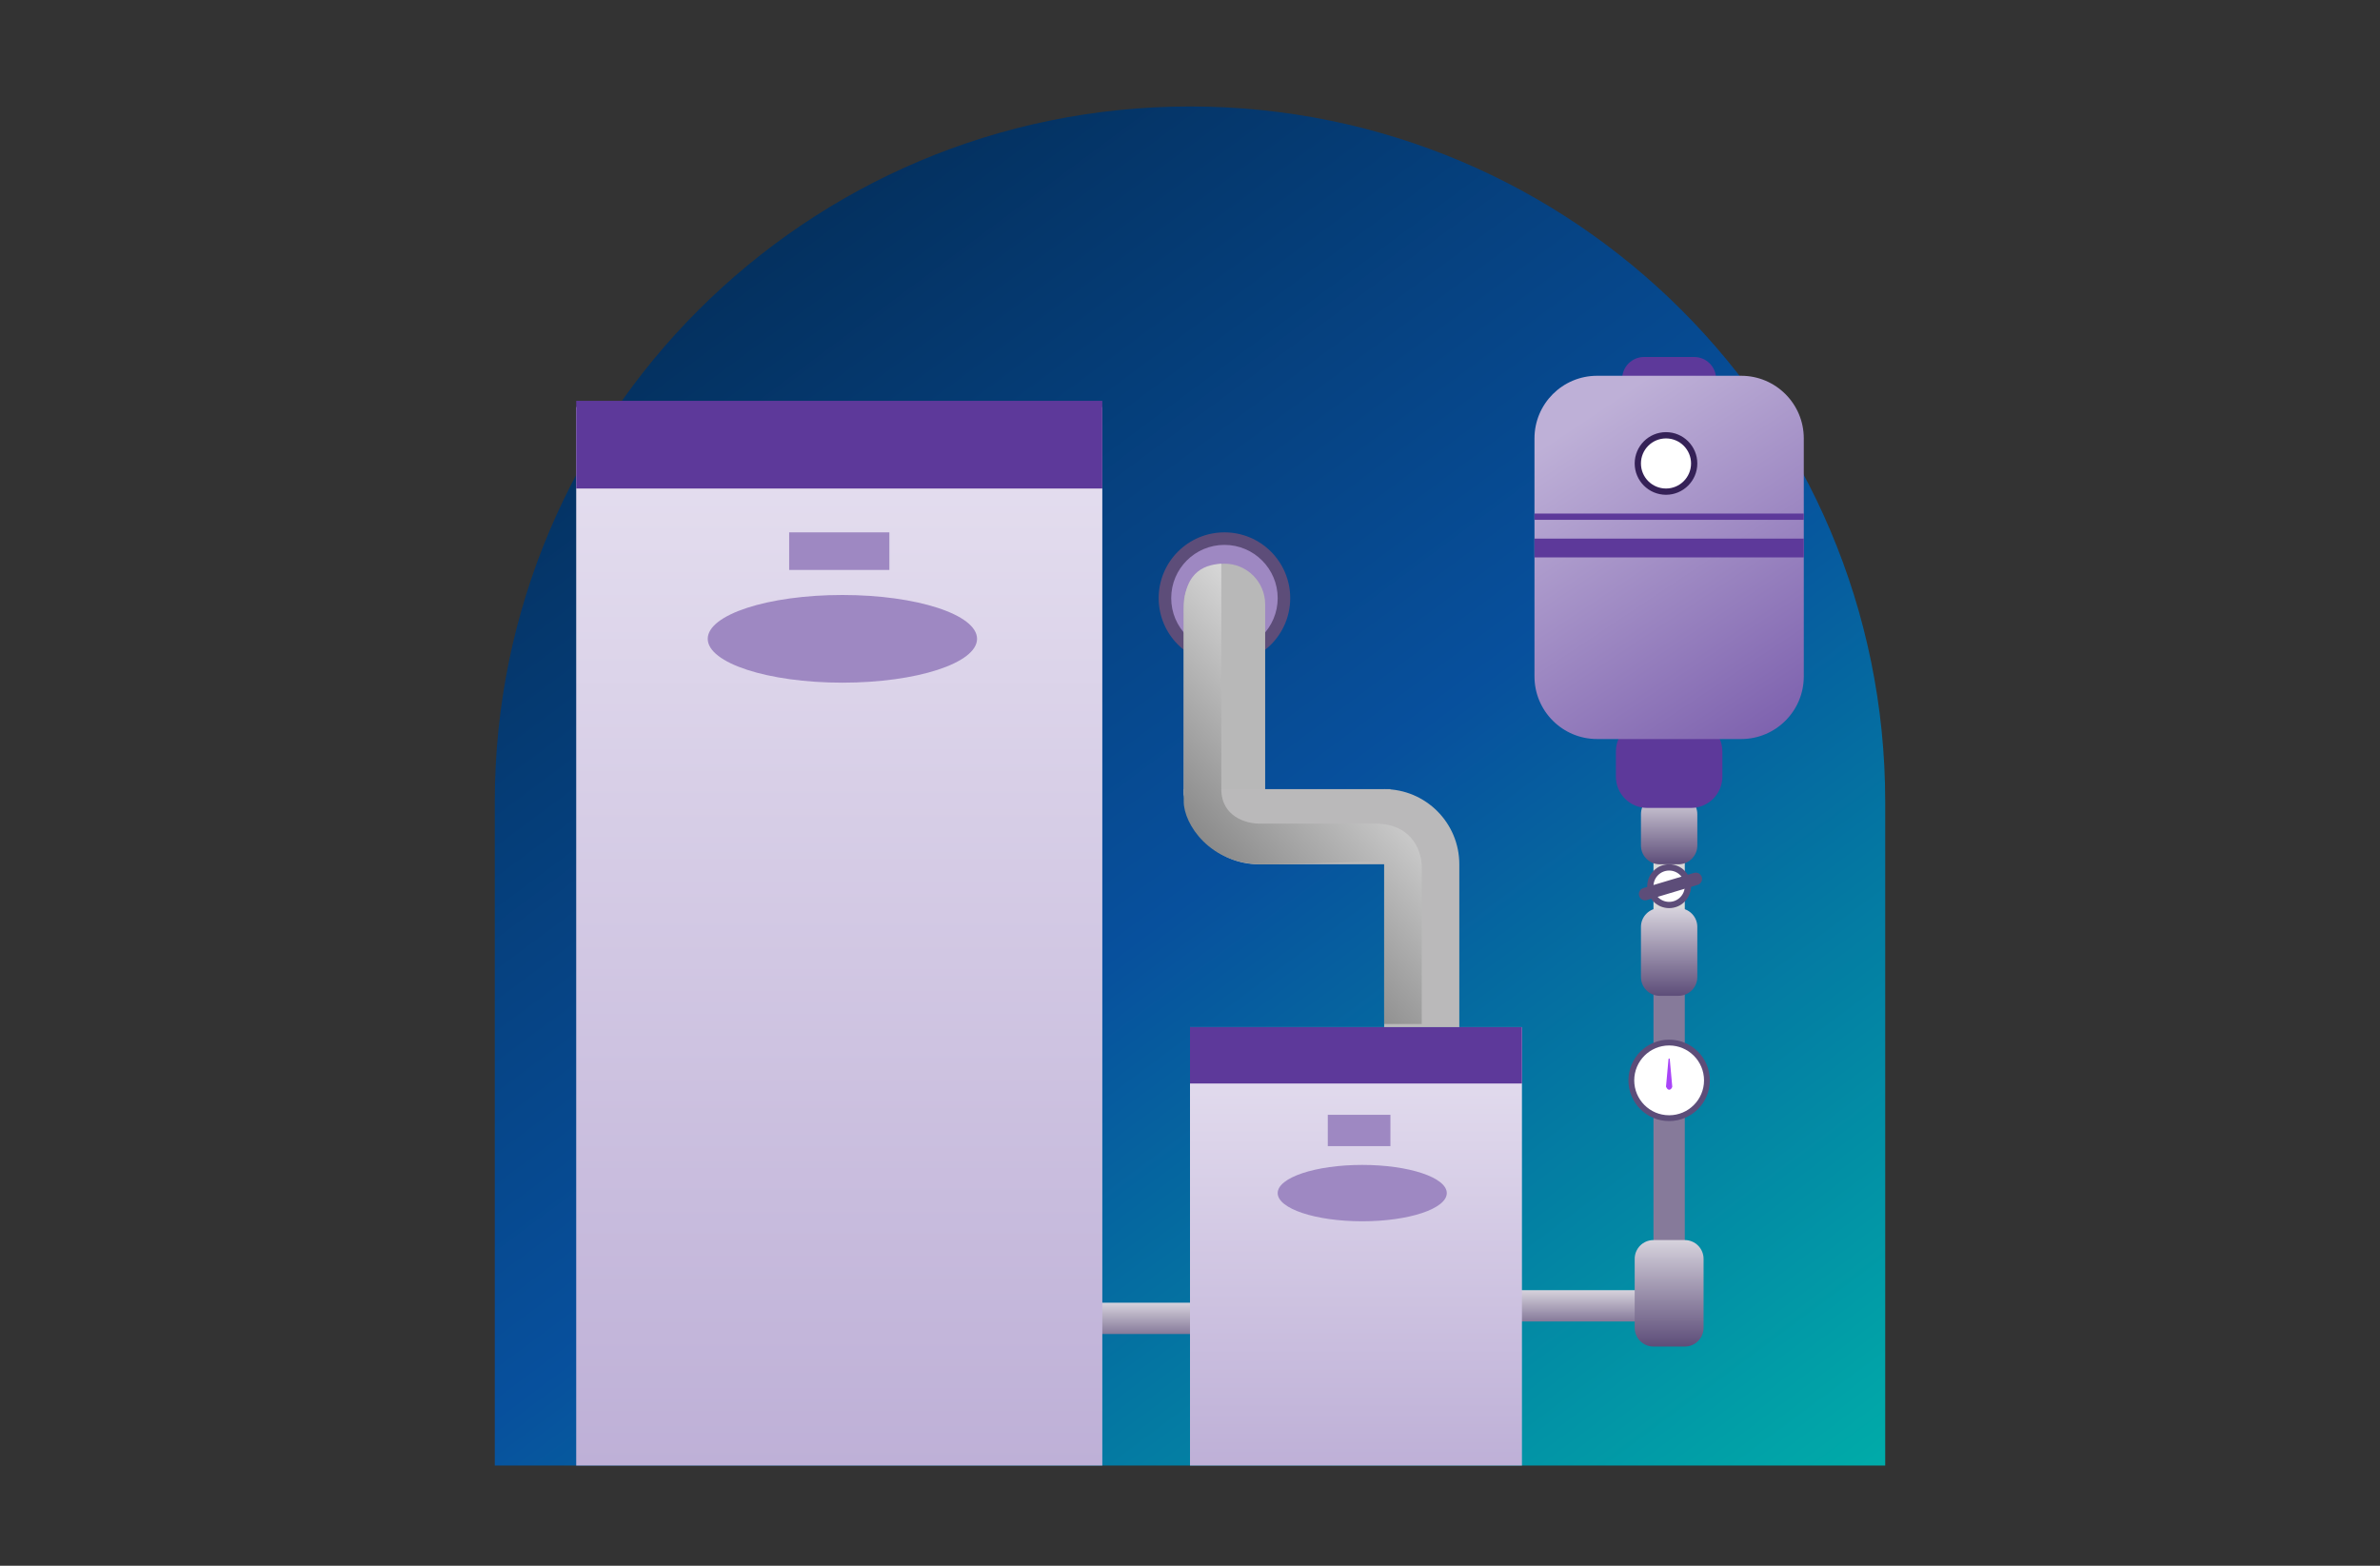 <?xml version="1.0" encoding="UTF-8"?><svg width="380" height="250" viewBox="0 0 380 250" fill="none" xmlns="http://www.w3.org/2000/svg">
<rect x="0" y="0" width="380" height="250" fill="#333333" stroke="none"/>
<path d="M79 128C79 66.696 128.696 17 190 17C251.304 17 301 66.696 301 128V234H79V128Z" fill="url(#paint0_linear_35_945)"/>
<path d="M169 208V213H194V208H169Z" fill="url(#paint1_linear_35_945)"/>
<path d="M92 65H176V234H92V65Z" fill="url(#paint2_linear_35_945)"/>
<path d="M239 206V211H264V206H239Z" fill="url(#paint3_linear_35_945)"/>
<path d="M243 164H190V234H243V164Z" fill="url(#paint4_linear_35_945)"/>
<path d="M176 64H92V78H176V64Z" fill="#5D399A"/>
<path d="M142 85H126V91H142V85Z" fill="#9E88C2"/>
<path d="M134.5 109C146.374 109 156 105.866 156 102C156 98.134 146.374 95 134.5 95C122.626 95 113 98.134 113 102C113 105.866 122.626 109 134.5 109Z" fill="#9E88C2"/>
<path d="M217.5 195C224.956 195 231 192.985 231 190.5C231 188.015 224.956 186 217.5 186C210.044 186 204 188.015 204 190.5C204 192.985 210.044 195 217.5 195Z" fill="#9E88C2"/>
<path d="M243 164H190V173H243V164Z" fill="#5D399A"/>
<path d="M222 178H212V183H222V178Z" fill="#9E88C2"/>
<path d="M195.5 106C201.299 106 206 101.299 206 95.5C206 89.701 201.299 85 195.5 85C189.701 85 185 89.701 185 95.5C185 101.299 189.701 106 195.5 106Z" fill="#5D4D79"/>
<path d="M195.5 104C200.194 104 204 100.194 204 95.5C204 90.806 200.194 87 195.5 87C190.806 87 187 90.806 187 95.5C187 100.194 190.806 104 195.5 104Z" fill="#9E88C2"/>
<path d="M189 96.5C189 92.91 191.91 90 195.5 90C199.09 90 202 92.91 202 96.5V127H189V96.5Z" fill="#B8B8B8"/>
<path d="M189 126H222V138H201C194.373 138 189 132.627 189 126Z" fill="#BAB9BA"/>
<path d="M269 137H264V146H269V137Z" fill="#D9D9D9"/>
<path d="M269 157H264V167H269V157Z" fill="#867A9A"/>
<path d="M269 176H264V201H269V176Z" fill="#867A9A"/>
<path d="M221 126V164H233V138C233 131.373 227.627 126 221 126Z" fill="#BAB9BA"/>
<path d="M268 127H265C263.343 127 262 128.343 262 130V135C262 136.657 263.343 138 265 138H268C269.657 138 271 136.657 271 135V130C271 128.343 269.657 127 268 127Z" fill="url(#paint5_linear_35_945)"/>
<path d="M270 115H263C260.239 115 258 117.239 258 120V124C258 126.761 260.239 129 263 129H270C272.761 129 275 126.761 275 124V120C275 117.239 272.761 115 270 115Z" fill="#5D399A"/>
<path d="M270.5 57H262.5C260.567 57 259 58.567 259 60.5C259 62.433 260.567 64 262.5 64H270.5C272.433 64 274 62.433 274 60.5C274 58.567 272.433 57 270.5 57Z" fill="#5D399A"/>
<path d="M278 60H255C249.477 60 245 64.477 245 70V108C245 113.523 249.477 118 255 118H278C283.523 118 288 113.523 288 108V70C288 64.477 283.523 60 278 60Z" fill="url(#paint6_linear_35_945)"/>
<path d="M268 145H265C263.343 145 262 146.343 262 148V156C262 157.657 263.343 159 265 159H268C269.657 159 271 157.657 271 156V148C271 146.343 269.657 145 268 145Z" fill="url(#paint7_linear_35_945)"/>
<path d="M269 198H264C262.343 198 261 199.343 261 201V212C261 213.657 262.343 215 264 215H269C270.657 215 272 213.657 272 212V201C272 199.343 270.657 198 269 198Z" fill="url(#paint8_linear_35_945)"/>
<path d="M266.5 178.536C269.833 178.536 272.536 175.833 272.536 172.5C272.536 169.167 269.833 166.464 266.5 166.464C263.167 166.464 260.464 169.167 260.464 172.5C260.464 175.833 263.167 178.536 266.5 178.536Z" fill="white" stroke="#5D4D79" stroke-width="0.929"/>
<path d="M266.4 169.098L266.002 173.487C266.001 173.504 266.004 173.522 266.011 173.538C266.404 174.374 266.903 173.891 266.996 173.528C266.999 173.518 267 173.508 266.999 173.497L266.6 169.098C266.589 168.977 266.411 168.977 266.4 169.098Z" fill="#A944F8"/>
<path d="M266 78.5C268.485 78.5 270.5 76.485 270.5 74C270.5 71.515 268.485 69.5 266 69.5C263.515 69.5 261.5 71.515 261.5 74C261.5 76.485 263.515 78.5 266 78.5Z" fill="white" stroke="#352157"/>
<path d="M245 82.5H288" stroke="#5D399A"/>
<path d="M245 87.5H288" stroke="#5D399A" stroke-width="3"/>
<path d="M266.5 145C268.433 145 270 143.433 270 141.5C270 139.567 268.433 138 266.5 138C264.567 138 263 139.567 263 141.5C263 143.433 264.567 145 266.5 145Z" fill="#5D4D79"/>
<path d="M266.5 144C267.881 144 269 142.881 269 141.5C269 140.119 267.881 139 266.5 139C265.119 139 264 140.119 264 141.5C264 142.881 265.119 144 266.5 144Z" fill="white"/>
<path d="M262.67 142.755L270.755 140.33" stroke="#5D4D79" stroke-width="2" stroke-linecap="round"/>
<path d="M189 97.5C189 90.7 193 90.167 195 90V126C195 130.4 199 131.5 201 131.5H219.5C225.9 131.5 227.167 136.5 227 139V163.5H221V137.5C217.833 137.5 209.9 138 201.5 138C193.1 138 189 131.5 189 128V97.5Z" fill="url(#paint9_linear_35_945)"/>
<defs>
<linearGradient id="paint0_linear_35_945" x1="117.172" y1="40.762" x2="276.965" y2="255.474" gradientUnits="userSpaceOnUse">
<stop stop-color="#04305E"/>
<stop offset="0.47" stop-color="#07509D"/>
<stop offset="1" stop-color="#00ADA9"/>
</linearGradient>
<linearGradient id="paint1_linear_35_945" x1="181.5" y1="208" x2="181.5" y2="213" gradientUnits="userSpaceOnUse">
<stop stop-color="#D7D3DD"/>
<stop offset="1" stop-color="#867A9A"/>
</linearGradient>
<linearGradient id="paint2_linear_35_945" x1="134" y1="65" x2="134" y2="234" gradientUnits="userSpaceOnUse">
<stop stop-color="#E6E0F0"/>
<stop offset="1" stop-color="#BEB0D7"/>
</linearGradient>
<linearGradient id="paint3_linear_35_945" x1="251.5" y1="206" x2="251.5" y2="211" gradientUnits="userSpaceOnUse">
<stop stop-color="#D7D3DD"/>
<stop offset="1" stop-color="#867A9A"/>
</linearGradient>
<linearGradient id="paint4_linear_35_945" x1="216.5" y1="164" x2="216.5" y2="234" gradientUnits="userSpaceOnUse">
<stop stop-color="#E6E0F0"/>
<stop offset="1" stop-color="#BEB0D7"/>
</linearGradient>
<linearGradient id="paint5_linear_35_945" x1="266.5" y1="127" x2="266.5" y2="138" gradientUnits="userSpaceOnUse">
<stop stop-color="#D7D3DD"/>
<stop offset="1" stop-color="#5D4D79"/>
</linearGradient>
<linearGradient id="paint6_linear_35_945" x1="256.5" y1="64.5" x2="289.5" y2="114" gradientUnits="userSpaceOnUse">
<stop stop-color="#BEB0D7"/>
<stop offset="1" stop-color="#7D61AE"/>
</linearGradient>
<linearGradient id="paint7_linear_35_945" x1="266.5" y1="145" x2="266.5" y2="159" gradientUnits="userSpaceOnUse">
<stop stop-color="#D7D3DD"/>
<stop offset="1" stop-color="#5D4D79"/>
</linearGradient>
<linearGradient id="paint8_linear_35_945" x1="266.5" y1="198" x2="266.5" y2="215" gradientUnits="userSpaceOnUse">
<stop stop-color="#D7D3DD"/>
<stop offset="1" stop-color="#5D4D79"/>
</linearGradient>
<linearGradient id="paint9_linear_35_945" x1="223.5" y1="121.5" x2="192" y2="149" gradientUnits="userSpaceOnUse">
<stop stop-color="#D9D9D9"/>
<stop offset="1" stop-color="#737373"/>
</linearGradient>
</defs>
</svg>
